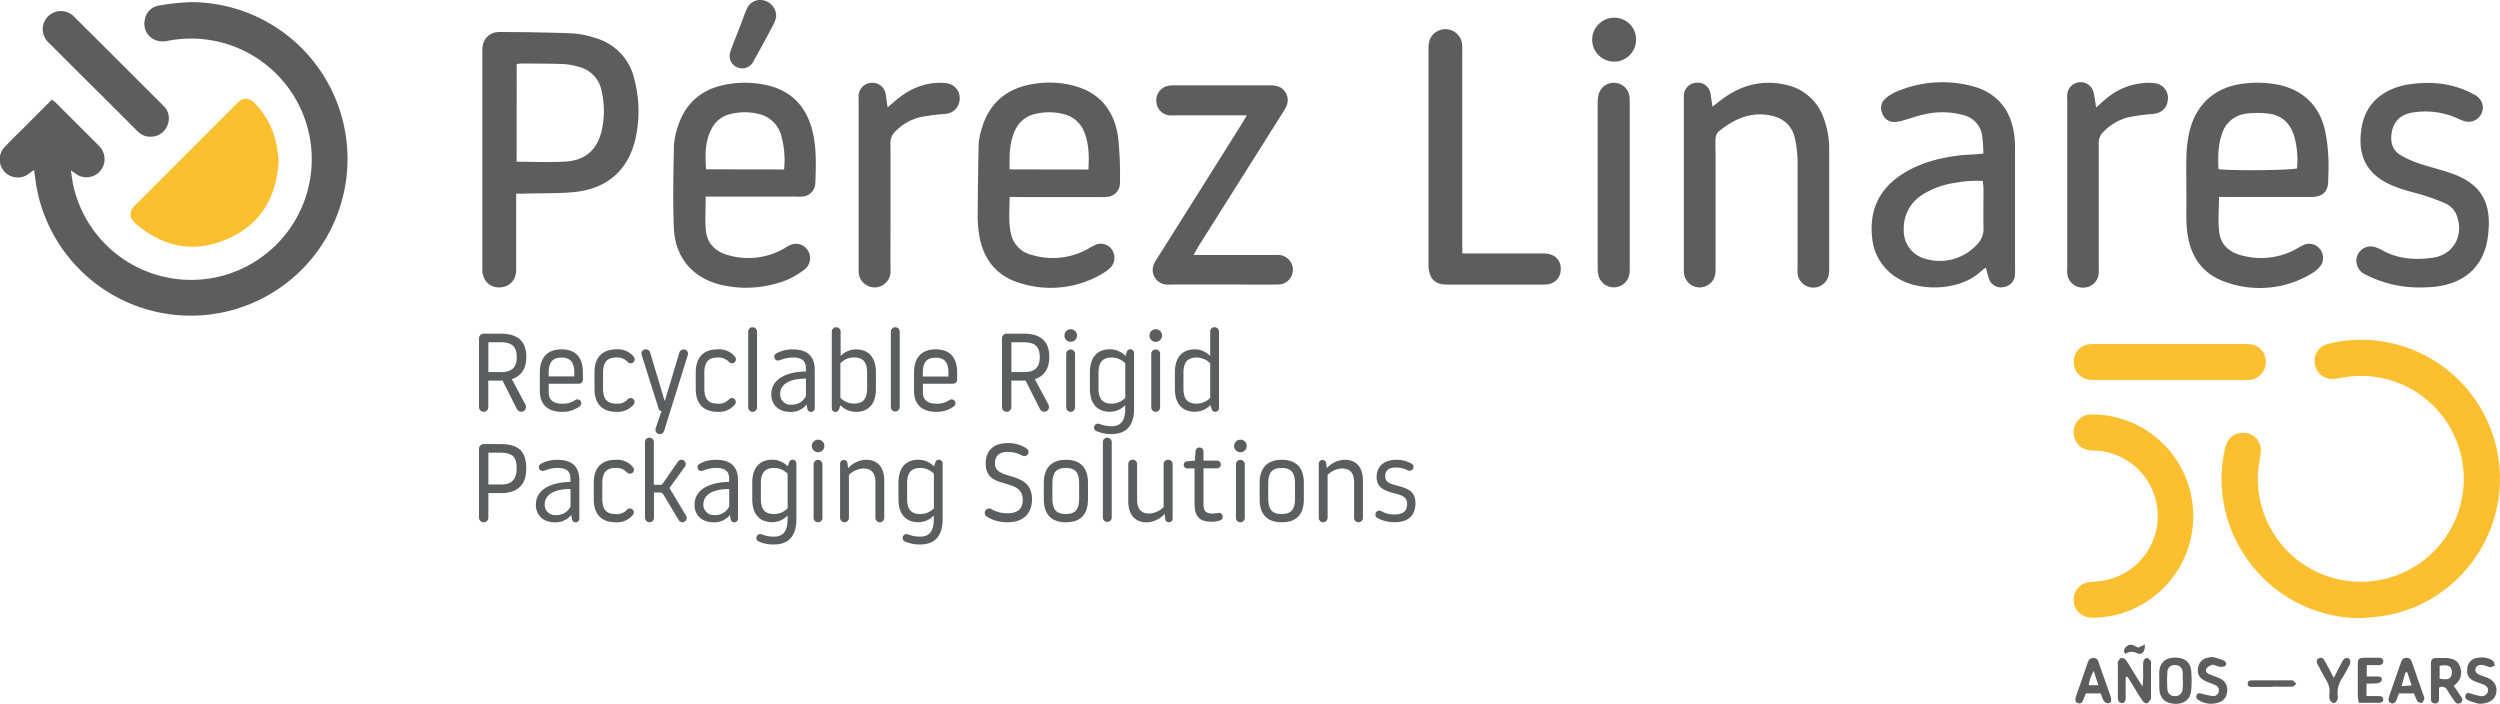 <svg xmlns="http://www.w3.org/2000/svg" id="Gris_y_amarillo" data-name="Gris y amarillo" viewBox="0 0 747.12 210.32"><defs><style>.cls-1{fill:#5d5d5d;}.cls-2{fill:#fcbf2f;}.cls-3{fill:#5a5e5e;}</style></defs><title>PL_logotipo_sello_color</title><path class="cls-1" d="M82.75,107.41c.26,1.69.4,3,.68,4.32a36.06,36.06,0,1,0,28.05-43c-4.28.84-7.6-2.55-6.59-6.61a5,5,0,0,1,4.34-4,66.31,66.31,0,0,1,9.52-1A46.85,46.85,0,1,1,72.41,112c-.26-1.49-.42-3-.65-4.72-.57.37-1,.65-1.43,1a5.41,5.41,0,0,1-7.09-8.17c1.43-1.51,2.93-3,4.4-4.42,3.1-3.11,6.21-6.21,9.42-9.44.39.3.72.5,1,.75q6.36,6.34,12.73,12.71a5.78,5.78,0,0,1,2,4.91,5.43,5.43,0,0,1-8.13,4.1C84.12,108.36,83.62,108,82.75,107.41Z" transform="translate(-61.56 -56.48)"></path><path class="cls-2" d="M766.77,241.23a41.73,41.73,0,0,1-41.07-37.31,40.06,40.06,0,0,1,.86-13.58c.7-2.92,2.62-4.51,5.38-4.5a5.14,5.14,0,0,1,5.24,5.8c-.13,1.59-.51,3.16-.7,4.74A30.77,30.77,0,1,0,770.59,169a32.65,32.65,0,0,0-9.77.46,12.39,12.39,0,0,1-1.9.26,5.21,5.21,0,0,1-5.54-4.27,5.15,5.15,0,0,1,3.73-6.13,36.92,36.92,0,0,1,6.6-1.15,41.49,41.49,0,0,1,43.71,31.34c6,23.76-10.22,47.88-34.45,51.14C770.92,240.93,768.84,241.05,766.77,241.23Z" transform="translate(-61.56 -56.48)"></path><path class="cls-1" d="M215.82,114.36v13.11c0,3.2,0,6.4,0,9.59s-2.05,5.26-5,5.31-5-2-5.12-5.15c0-.63,0-1.27,0-1.91V73.21c0-.72,0-1.44,0-2.16.2-3,2.12-5,5.08-5,7.36,0,14.71.13,22.06.41a26.43,26.43,0,0,1,6.54,1.35,16.51,16.51,0,0,1,11.78,12.45,37.5,37.5,0,0,1,.38,17.34c-2.05,9.61-8.49,15.35-18.51,16.29-4.68.44-9.42.32-14.13.44C218,114.39,217,114.36,215.82,114.36Zm.13-9.55c5.09,0,10,.26,14.8-.06,5.93-.4,9.45-3.73,10.7-9.57a26.73,26.73,0,0,0-.08-11.4,9.16,9.16,0,0,0-7-7.37,20,20,0,0,0-4.46-.79c-4.23-.14-8.46-.13-12.69-.16a9.88,9.88,0,0,0-1.25.18Z" transform="translate(-61.56 -56.48)"></path><path class="cls-1" d="M654.28,102.4a44.28,44.28,0,0,0-.42-5.79,7.36,7.36,0,0,0-5.54-5.73,23.75,23.75,0,0,0-11.87-.18c-2,.42-4,1.17-6,1.72a10,10,0,0,1-2.79.53,3.75,3.75,0,0,1-3.61-2.68,3.63,3.63,0,0,1,.84-4.21,11,11,0,0,1,3-2,34.74,34.74,0,0,1,22.75-1.92c7.89,1.93,12.28,7.5,13,15.84.1,1.2.11,2.4.11,3.6q0,17.63,0,35.24a15.55,15.55,0,0,1-.06,2.16,3.86,3.86,0,0,1-3.32,3.29,3.73,3.73,0,0,1-4.32-2.24,32.73,32.73,0,0,1-1-3.61c-.58.44-1,.72-1.41,1.08-6.41,6-17.78,5.92-23.92,2.69a15.66,15.66,0,0,1-8.7-13c-.78-7.83,2.08-14.09,8.71-18.47,5.48-3.62,11.65-5.15,18.07-5.87C649.79,102.72,651.79,102.6,654.28,102.4Zm-.14,8.17a33.3,33.3,0,0,0-8.39.57,24.22,24.22,0,0,0-10,3.74,11.7,11.7,0,0,0-5.25,10.17,8.66,8.66,0,0,0,6.19,8.7A15.15,15.15,0,0,0,652.88,129a6.38,6.38,0,0,0,1.44-4.18c-.07-4,0-8,0-12C654.29,112.14,654.2,111.44,654.14,110.57Z" transform="translate(-61.56 -56.48)"></path><path class="cls-1" d="M363.29,115.32c0,3.9-.44,7.57.43,11.17a8.2,8.2,0,0,0,6.14,6.15,21.57,21.57,0,0,0,16.71-1.72,23.5,23.5,0,0,1,2.32-1.24A4,4,0,0,1,393.8,131a4.28,4.28,0,0,1-.25,5.32,11.66,11.66,0,0,1-2.65,2A30.3,30.3,0,0,1,366.14,141c-7.23-2.25-11-7.59-12.06-14.94a39.18,39.18,0,0,1-.34-5.73c.05-6.87.13-13.74.29-20.6a18.58,18.58,0,0,1,.74-4.23c2.15-8,7.45-12.64,15.6-13.93a29,29,0,0,1,11.9.47c8,2.07,12.31,7.54,13.43,15.4a106.59,106.59,0,0,1,.55,13.86,4.06,4.06,0,0,1-3.77,4,14,14,0,0,1-2.15.07q-12.1,0-24.22,0Zm23.54-8.18c.22-3.82.18-7.38-1.09-10.82A8.84,8.84,0,0,0,379,90.49a17.16,17.16,0,0,0-7.84,0,8.52,8.52,0,0,0-6,4.43c-2,3.82-1.95,7.93-1.88,12.18Z" transform="translate(-61.56 -56.48)"></path><path class="cls-1" d="M272.45,115.32c0,3.51-.21,6.71.05,9.87.33,3.92,2.75,6.42,6.47,7.48a21.54,21.54,0,0,0,16.29-1.58c.71-.37,1.36-.84,2.08-1.19a4.16,4.16,0,0,1,5.53,1.25A4.25,4.25,0,0,1,302,137a23.1,23.1,0,0,1-8.77,4.29,32.61,32.61,0,0,1-15,.57c-9.08-1.71-14.88-7.92-15.28-17.14-.35-8.13-.14-16.29,0-24.44a21.59,21.59,0,0,1,1.15-5.86c2.16-6.95,6.9-11.14,14-12.6a30.2,30.2,0,0,1,11.68-.08c8.16,1.51,12.94,6.54,14.72,14.49,1.12,5,.9,10,.72,15a4.14,4.14,0,0,1-4,4,15.38,15.38,0,0,1-1.92,0H272.45Zm23.43-8.2A27.21,27.21,0,0,0,295,96.89a9,9,0,0,0-6.85-6.38,17.07,17.07,0,0,0-8.07,0,8.4,8.4,0,0,0-5.41,3.68c-2.5,4-2.39,8.41-2.11,12.89Z" transform="translate(-61.56 -56.48)"></path><path class="cls-1" d="M724.71,115.32c0,3.75-.37,7.29.09,10.71.57,4.13,3.7,6.24,7.59,7a21.75,21.75,0,0,0,16-2.49,10.1,10.1,0,0,1,1.69-.89,4.06,4.06,0,0,1,4.9,1.41,4.12,4.12,0,0,1-.13,5.12,9.46,9.46,0,0,1-2.4,2,29.92,29.92,0,0,1-26.09,2.46c-7.37-2.63-10.66-8.56-11.28-16.07-.24-2.86-.1-5.75-.11-8.63,0-4.24-.11-8.48,0-12.71a37,37,0,0,1,.93-7.57c2.06-8.29,7.91-13.31,16.39-14.22a31.93,31.93,0,0,1,10.27.39c7,1.55,11.69,5.77,13.61,12.69a45.66,45.66,0,0,1,1.18,8.51c.19,2.38.06,4.79,0,7.19,0,3.54-1.58,5.11-5.13,5.13-8.32,0-16.64,0-25,0Zm-.16-8.26c5.11.5,21.78.3,23.47-.26a26.27,26.27,0,0,0-.87-9.7c-1.17-3.77-3.66-6.19-7.64-6.66a26.91,26.91,0,0,0-6.65,0,8.57,8.57,0,0,0-7.29,6.11C724.37,100,724.4,103.44,724.55,107.06Z" transform="translate(-61.56 -56.48)"></path><path class="cls-1" d="M573.34,88.36c1.09-.86,1.82-1.46,2.57-2,5.71-4.37,12.05-6.13,19.16-4.58a15.3,15.3,0,0,1,11.46,9.9,26.4,26.4,0,0,1,1.68,9.87q0,17.51,0,35a11.13,11.13,0,0,1-.11,1.91,4.71,4.71,0,0,1-9.34-.29c-.07-.71,0-1.44,0-2.16,0-10.31,0-20.62,0-30.93a33.59,33.59,0,0,0-.82-7.35c-.93-4-3.7-6.15-7.74-6.84-6-1-10.78,1.42-15.16,5a3.23,3.23,0,0,0-.78,2.11c-.12,1.59,0,3.19,0,4.79q0,16.55,0,33.09a15.35,15.35,0,0,1-.12,2.63,4.71,4.71,0,0,1-9.31-.28,19.3,19.3,0,0,1-.06-2.15q0-24.59,0-49.16c0-.64,0-1.28,0-1.92a3.88,3.88,0,0,1,3.62-3.78,3.83,3.83,0,0,1,4.31,3C572.93,85.44,573.05,86.71,573.34,88.36Z" transform="translate(-61.56 -56.48)"></path><path class="cls-2" d="M144.84,104.63c-.65,10.81-5.35,18.83-15.11,23.16s-18.72,2.74-26.92-3.88a9.94,9.94,0,0,1-1.53-1.51,3,3,0,0,1-.06-3.77,9.37,9.37,0,0,1,1.14-1.22L132,87.76a9,9,0,0,1,1.63-1.4c1.29-.74,2.78-.39,4.08,1a24.41,24.41,0,0,1,6.51,12.58C144.56,101.53,144.67,103.21,144.84,104.63Z" transform="translate(-61.56 -56.48)"></path><path class="cls-1" d="M418.25,132.67h13.42c3.84,0,7.68,0,11.51,0a4.47,4.47,0,0,1,4.76,4.33,4.42,4.42,0,0,1-4.6,4.51c-5.11.07-10.23,0-15.35,0H411.92a15.34,15.34,0,0,1-1.92,0,4.38,4.38,0,0,1-3.55-6.21,14.37,14.37,0,0,1,1.09-1.86q12.52-19.87,25-39.75c.5-.78.94-1.59,1.62-2.74H413a17.57,17.57,0,0,1-1.92,0A4.3,4.3,0,0,1,407.15,87a4.36,4.36,0,0,1,2.9-4.7,6.89,6.89,0,0,1,2.12-.31q14.64,0,29.27,0a6.31,6.31,0,0,1,2.55.51A4.39,4.39,0,0,1,446,88.23a16.25,16.25,0,0,1-1.32,2.28l-24.93,39.54C419.34,130.77,418.92,131.53,418.25,132.67Z" transform="translate(-61.56 -56.48)"></path><path class="cls-1" d="M785.25,142.39a35.39,35.39,0,0,1-16.57-3.75,4.72,4.72,0,0,1-2.77-3.11,4.27,4.27,0,0,1,5.39-5.21,11.66,11.66,0,0,1,2.4,1.07c4.73,2.54,9.82,2.84,14.95,2.1,6-.87,9.16-6.38,7.25-12.2a6.44,6.44,0,0,0-3.52-4,59.33,59.33,0,0,0-6-2.27c-2.21-.71-4.47-1.23-6.68-1.91a34.52,34.52,0,0,1-4-1.55c-5.51-2.52-8.67-6.71-8.71-12.89,0-6.43,2.14-11.8,8.12-14.94a19.89,19.89,0,0,1,6.09-2c6.78-1.05,13.39-.45,19.56,2.9a4.71,4.71,0,0,1,2.65,2.91A4.26,4.26,0,0,1,798,92.67a17.08,17.08,0,0,1-2.44-1A23.55,23.55,0,0,0,783.32,90c-4.34.49-6.68,2.76-7.09,6.79-.26,2.5.48,4.69,2.65,6a28.75,28.75,0,0,0,5.65,2.55c3,1,6.14,1.76,9.17,2.78,9.91,3.31,12.69,9.51,11.32,19.35-1.22,8.78-7.12,13.9-16.31,14.76C787.35,142.35,786,142.36,785.25,142.39Z" transform="translate(-61.56 -56.48)"></path><path class="cls-1" d="M498.58,132.23h2.82c7.2,0,14.39,0,21.59,0,3.14,0,5.14,2,5,4.8a4.44,4.44,0,0,1-3.93,4.42,11.61,11.61,0,0,1-1.67.08c-9.43,0-18.86,0-28.29,0-2.27,0-4.18-.59-5.1-2.79a8.49,8.49,0,0,1-.53-3.26q0-20.23,0-40.49,0-12.1,0-24.2c0-2.38.87-4.23,3.11-5.2a5,5,0,0,1,6.92,4.1,19.19,19.19,0,0,1,.05,2.4q0,28.51,0,57Z" transform="translate(-61.56 -56.48)"></path><path class="cls-2" d="M717,210.76a30.32,30.32,0,0,1-29.86,30.33c-3.67,0-6-2.34-5.84-5.74a5.14,5.14,0,0,1,4.47-4.87c1.19-.17,2.39-.19,3.58-.36a19.59,19.59,0,0,0-1.77-39c-.47,0-1,0-1.43-.06a5.33,5.33,0,0,1-4.87-5.55,5.16,5.16,0,0,1,5-5.15,25.53,25.53,0,0,1,5.72.43A30.33,30.33,0,0,1,717,210.76Z" transform="translate(-61.56 -56.48)"></path><path class="cls-1" d="M326.81,88.57,329,86.7c3.79-3.29,8.09-5.39,13.21-5.47a10.87,10.87,0,0,1,2.62.21,4.41,4.41,0,0,1,3.49,5,4.52,4.52,0,0,1-4.3,4.08,69.44,69.44,0,0,0-7.34.93,15.55,15.55,0,0,0-7.42,4.19,4.68,4.68,0,0,0-1.59,3.78c.06,12.22,0,24.44,0,36.66a19.42,19.42,0,0,1,0,2.16,4.78,4.78,0,0,1-9.45.14,10.28,10.28,0,0,1-.06-1.67V86.37a13.61,13.61,0,0,1,0-1.43,4,4,0,0,1,3.74-3.7,4,4,0,0,1,4.34,3.31C326.45,85.77,326.58,87,326.81,88.57Z" transform="translate(-61.56 -56.48)"></path><path class="cls-1" d="M688,88.6c1.11-1,1.92-1.75,2.78-2.46a19.88,19.88,0,0,1,12.46-4.91,11.81,11.81,0,0,1,2.38.14,4.37,4.37,0,0,1,3.78,5c-.21,2.42-1.89,3.92-4.44,4.16a58,58,0,0,0-7.34,1,15.63,15.63,0,0,0-7.37,4.27,4.52,4.52,0,0,0-1.49,3.58c0,12.14,0,24.28,0,36.41a24,24,0,0,1,0,2.4,4.59,4.59,0,0,1-4.66,4.24,4.64,4.64,0,0,1-4.75-4.17,17.58,17.58,0,0,1,0-1.92V86.7a15.34,15.34,0,0,1,0-1.92,4,4,0,0,1,7.86-.76C687.55,85.38,687.67,86.81,688,88.6Z" transform="translate(-61.56 -56.48)"></path><path class="cls-2" d="M710.09,159.29h21.56c.72,0,1.44,0,2.16.05a5.15,5.15,0,0,1,4.86,5.23,5.27,5.27,0,0,1-4.94,5.45c-.55,0-1.11,0-1.67,0q-22,0-44.08,0a12.54,12.54,0,0,1-2.38-.12,5.27,5.27,0,0,1-4.29-5.54,5.16,5.16,0,0,1,4.59-5,17.45,17.45,0,0,1,2.4-.09Z" transform="translate(-61.56 -56.48)"></path><path class="cls-1" d="M548.6,111.81V136a17.24,17.24,0,0,1-.1,2.39,4.73,4.73,0,0,1-9.17.68,9.45,9.45,0,0,1-.31-2.6q0-24.59,0-49.15a10.42,10.42,0,0,1,.34-2.84,4.72,4.72,0,0,1,9.15.7,19,19,0,0,1,.09,2.39Z" transform="translate(-61.56 -56.48)"></path><path class="cls-1" d="M106.36,97.31c-1.61.09-3-.83-4.18-2.07-5.63-5.66-11.3-11.3-17-16.95-3-3-6-6-9-9a5.48,5.48,0,0,1-1.82-4.73,5.45,5.45,0,0,1,9.26-3.18Q97,74.71,110.3,88a5.14,5.14,0,0,1,1.46,5.48A5.27,5.27,0,0,1,106.36,97.31Z" transform="translate(-61.56 -56.48)"></path><path class="cls-1" d="M293.51,61.62a13.32,13.32,0,0,1-.75,2.08c-1.94,3.67-3.91,7.32-5.94,10.94a3.78,3.78,0,0,1-4.12,2.21,3.73,3.73,0,0,1-2.8-5.13c.91-2.63,2-5.22,3-7.83.62-1.63,1.17-3.31,1.91-4.89A4.33,4.33,0,0,1,290,56.65,4.81,4.81,0,0,1,293.51,61.62Z" transform="translate(-61.56 -56.48)"></path><path class="cls-1" d="M550.5,68.35A6.56,6.56,0,1,1,544,61.78,6.45,6.45,0,0,1,550.5,68.35Z" transform="translate(-61.56 -56.48)"></path><path class="cls-1" d="M696.82,258.85c0,1.82,0,3.63,0,5.45a5.3,5.3,0,0,1-.15,1.65,1.14,1.14,0,0,1-.86.67,1.56,1.56,0,0,1-1.13-.61,2.74,2.74,0,0,1-.2-1.39c0-3.11,0-6.23,0-9.35a2.23,2.23,0,0,1,0-.94c.24-.46.55-1.08.94-1.19a1.69,1.69,0,0,1,1.41.55,18.76,18.76,0,0,1,1.56,2.41l3.44,5.55a29.51,29.51,0,0,0,.2-4.68,19.54,19.54,0,0,1,.08-2.87,1.47,1.47,0,0,1,1.05-1c.39,0,.84.54,1.14.94.16.22.08.62.08.94q0,4.8,0,9.59c0,.24.08.54,0,.71-.32.5-.64,1.14-1.12,1.34s-1.08-.28-1.36-.66a35.37,35.37,0,0,1-1.92-3l-2.6-4.26Z" transform="translate(-61.56 -56.48)"></path><path class="cls-1" d="M790.45,262c0,1.11,0,2.13,0,3.16,0,.79-.17,1.49-1.09,1.54a1.2,1.2,0,0,1-1.32-1.36q0-5.37,0-10.74a1.37,1.37,0,0,1,1.52-1.46c1,0,2.08-.05,3.11,0,1.76.09,3.33.6,4,2.45a4.54,4.54,0,0,1-.95,5.08c-.22.22-.47.42-.86.76.75,1.1,1.5,2.19,2.22,3.29.38.57.58,1.19-.06,1.71a1.18,1.18,0,0,1-1.85-.31c-.79-1.1-1.54-2.23-2.24-3.38A1.71,1.71,0,0,0,790.45,262Zm.19-6.55v3.89c1.35.08,2.69.53,3.4-.71a2.91,2.91,0,0,0,0-2.43C793.36,255,792,255.34,790.64,255.43Z" transform="translate(-61.56 -56.48)"></path><path class="cls-1" d="M706.87,259.88c0-.95-.08-1.92,0-2.87.26-2.55,1.85-3.94,4.5-4,2.84-.08,4.7,1.2,5,3.75a31.53,31.53,0,0,1,0,6.22c-.24,2.53-2.22,4-4.93,3.83s-4.27-1.52-4.52-4A27.65,27.65,0,0,1,706.87,259.88Zm7,0h0c0-.72,0-1.44,0-2.15a2.61,2.61,0,0,0-.05-.48,2.08,2.08,0,0,0-2.29-2,2,2,0,0,0-2.24,2,35.39,35.39,0,0,0,0,5.25,2.09,2.09,0,0,0,2.27,2,2.14,2.14,0,0,0,2.25-2A19.08,19.08,0,0,0,713.92,259.86Z" transform="translate(-61.56 -56.48)"></path><path class="cls-1" d="M689.38,263.7h-4.45c-.23.56-.48,1.13-.7,1.71-.29.8-.7,1.55-1.7,1.2s-.79-1.28-.56-2c.34-1.14.78-2.25,1.17-3.38q1.14-3.27,2.26-6.54c.3-.86.66-1.6,1.8-1.56s1.33.69,1.61,1.49c1.15,3.3,2.32,6.59,3.47,9.9a3.88,3.88,0,0,1,.18.69c.1.7-.07,1.38-.84,1.43a1.75,1.75,0,0,1-1.33-.68A11,11,0,0,1,689.38,263.7ZM687.26,257a11.33,11.33,0,0,0-1.48,4.25h2.87Z" transform="translate(-61.56 -56.48)"></path><path class="cls-1" d="M783,263.7h-4.51c-.25.65-.47,1.24-.69,1.83s-.71,1.35-1.57,1.12c-1.06-.29-.89-1.17-.68-2,.16-.61.39-1.21.6-1.81.94-2.7,1.87-5.4,2.83-8.1.29-.83.57-1.66,1.73-1.67s1.46.75,1.76,1.61l3.37,9.69c.11.29.3.65.22.9-.15.48-.39,1.15-.75,1.27a1.56,1.56,0,0,1-1.35-.55A12.28,12.28,0,0,1,783,263.7Zm-2-6.3-.57,0-1.16,4.13,3-.21C781.73,259.76,781.35,258.58,781,257.4Z" transform="translate(-61.56 -56.48)"></path><path class="cls-1" d="M768.79,260.76v3.74h3.67c.7,0,1.32.2,1.32,1s-.6,1-1.3,1h-6a19.81,19.81,0,0,1-.3-2.13c0-3,0-6.06,0-9.08,0-2,.24-2.2,2.18-2.24,1.36,0,2.71,0,4.07,0,.71,0,1.34.21,1.38,1,0,.93-.65,1.19-1.44,1.2-1.11,0-2.22,0-3.51,0v3.39c1.16,0,2.25,0,3.35,0,.7,0,1.35.34,1.16,1.13a1.62,1.62,0,0,1-1.17.88A28.35,28.35,0,0,1,768.79,260.76Z" transform="translate(-61.56 -56.48)"></path><path class="cls-1" d="M802.35,266.8c-.66-.2-1.9-.5-3.07-1-.68-.27-1.28-.81-.83-1.69s1-.51,1.67-.31a15.92,15.92,0,0,0,2.76.69,1.83,1.83,0,0,0,2.19-1.43c.21-1-.47-1.65-1.34-2s-1.81-.63-2.68-1c-1.83-.82-2.43-2-2.12-4.07a3.36,3.36,0,0,1,3.06-2.91,5.91,5.91,0,0,1,4.58.89c.35.26.41.91.6,1.39-.47.18-.95.53-1.4.49-.7-.06-1.36-.46-2.06-.59-1.26-.24-2.17.2-2.34,1.05-.22,1.13.54,1.58,1.39,1.93.59.25,1.22.4,1.81.64,2.31.91,3.34,2.5,3,4.57S805.45,266.81,802.35,266.8Z" transform="translate(-61.56 -56.48)"></path><path class="cls-1" d="M722.91,252.83c1,.3,2,.53,2.92.92.67.28,1.37.85.82,1.64-.24.34-1.07.38-1.63.37a6.5,6.5,0,0,1-1.35-.41c-.39-.1-.86-.29-1.16-.15a3.26,3.26,0,0,0-1.61,1.15c-.37.74.23,1.35,1,1.66.95.41,1.95.7,2.89,1.14a3.67,3.67,0,0,1,2.3,4.25,3.41,3.41,0,0,1-2.19,2.91,7,7,0,0,1-6.2-.55c-.61-.34-1-.85-.67-1.57s1-.54,1.65-.37a18.08,18.08,0,0,0,3.22.67,1.6,1.6,0,0,0,1.73-1.35,1.68,1.68,0,0,0-1.07-1.93c-.64-.31-1.32-.54-2-.8-2.58-1-3.46-2.2-3.11-4.36S720.32,252.94,722.91,252.83Z" transform="translate(-61.56 -56.48)"></path><path class="cls-1" d="M759,259.06c.85-1.63,1.54-3,2.24-4.27a4.63,4.63,0,0,1,.88-1.4,1.45,1.45,0,0,1,1.27-.2,1.49,1.49,0,0,1,.56,1.14,3.28,3.28,0,0,1-.49,1.32c-.6,1.13-1.17,2.27-1.85,3.35a7.92,7.92,0,0,0-1.44,5.39,2.22,2.22,0,0,1-.05,1.18c-.23.43-.75,1.1-1,1.05a2,2,0,0,1-1.3-1,5.41,5.41,0,0,1-.08-2.13,6,6,0,0,0-.92-3.62c-.94-1.57-1.77-3.21-2.62-4.82-.37-.69-.5-1.43.35-1.85s1.37.05,1.74.76C757.19,255.52,758,257.12,759,259.06Z" transform="translate(-61.56 -56.48)"></path><path class="cls-1" d="M740.66,261.77c-1.92,0-3.84,0-5.76,0-.69,0-1.57.12-1.63-.91s.77-1.06,1.51-1.06h11.51c.15,0,.37,0,.46,0,.38.32.71.69,1.06,1-.39.31-.76.86-1.16.88-2,.09-4,0-6,0Z" transform="translate(-61.56 -56.48)"></path><path class="cls-1" d="M700.59,250l1.94-.91c.17,2.15-.9,3.3-2.43,2.56a3.24,3.24,0,0,0-3.42.27c-.76-1.11-.17-1.77.49-2.33C698.43,248.52,699.52,249.68,700.59,250Z" transform="translate(-61.56 -56.48)"></path><path class="cls-3" d="M204.71,178.17V157.61a1.4,1.4,0,0,1,1.38-1.42h5c4.82,0,7.76,1.91,7.76,7,0,4.59-2.68,6.07-4.33,6.6l4,7.49a1.83,1.83,0,0,1,.23.83,1.41,1.41,0,0,1-1.42,1.42,1.5,1.5,0,0,1-1.36-.93l-4.22-8.38h-4.26v8a1.37,1.37,0,0,1-1.42,1.32A1.39,1.39,0,0,1,204.71,178.17Zm6.56-10.49c3,0,4.72-1.16,4.72-4.46,0-3.53-1.78-4.46-5.08-4.46h-3.4v8.92Z" transform="translate(-61.56 -56.48)"></path><path class="cls-3" d="M222.89,173.29v-5.55c0-4.19,2.11-6.86,6.47-6.86s6.4,2.57,6.4,6.86V170a1.19,1.19,0,0,1-1.22,1.15h-9v2.71c0,1.78,1.06,3.26,4,3.26a6.38,6.38,0,0,0,3.86-1.05,1.25,1.25,0,0,1,.73-.23,1.11,1.11,0,0,1,1.12,1.19,1.13,1.13,0,0,1-.49.92,8.75,8.75,0,0,1-5.22,1.62C225.1,179.56,222.89,177.21,222.89,173.29Zm10.3-4.33v-1c0-3.1-1.06-4.62-3.83-4.62s-3.83,1.52-3.83,4.62v1Z" transform="translate(-61.56 -56.48)"></path><path class="cls-3" d="M239.22,172.69v-4.95c0-4.22,2.12-6.86,6.6-6.86a6.06,6.06,0,0,1,5.15,2.24,1.4,1.4,0,0,1,.27.76,1.18,1.18,0,0,1-1.19,1.16,1.2,1.2,0,0,1-1-.5,4.22,4.22,0,0,0-3.27-1.22c-2.9,0-4,1.52-4,4.62v4.55c0,3.11,1.06,4.62,4,4.62a4,4,0,0,0,3.31-1.22,1.22,1.22,0,0,1,.92-.46,1.19,1.19,0,0,1,1.19,1.19,1.27,1.27,0,0,1-.3.76,6.09,6.09,0,0,1-5.12,2.18C241.34,179.56,239.22,176.92,239.22,172.69Z" transform="translate(-61.56 -56.48)"></path><path class="cls-3" d="M257.44,184.94a2.09,2.09,0,0,1,.13-.66l1.69-5c-.4,0-.66-.06-.8-.46l-5.08-16.07a2,2,0,0,1-.13-.63,1.28,1.28,0,0,1,1.29-1.25,1.35,1.35,0,0,1,1.35,1.09l4.26,14.22h.13L264.54,162a1.34,1.34,0,0,1,1.35-1.09,1.29,1.29,0,0,1,1.29,1.25,2,2,0,0,1-.14.63l-7,22.44a1.42,1.42,0,0,1-1.29,1A1.3,1.3,0,0,1,257.44,184.94Z" transform="translate(-61.56 -56.48)"></path><path class="cls-3" d="M269.48,172.69v-4.95c0-4.22,2.12-6.86,6.61-6.86a6,6,0,0,1,5.14,2.24,1.4,1.4,0,0,1,.27.76,1.18,1.18,0,0,1-1.19,1.16,1.2,1.2,0,0,1-1-.5,4.21,4.21,0,0,0-3.26-1.22c-2.91,0-4,1.52-4,4.62v4.55c0,3.11,1.05,4.62,4,4.62a4,4,0,0,0,3.3-1.22,1.22,1.22,0,0,1,.92-.46,1.19,1.19,0,0,1,1.19,1.19,1.2,1.2,0,0,1-.3.76,6.07,6.07,0,0,1-5.11,2.18C271.6,179.56,269.48,176.92,269.48,172.69Z" transform="translate(-61.56 -56.48)"></path><path class="cls-3" d="M285.16,178.24V155.6a1.28,1.28,0,0,1,1.32-1.32,1.32,1.32,0,0,1,1.32,1.32v22.64a1.32,1.32,0,0,1-2.64,0Z" transform="translate(-61.56 -56.48)"></path><path class="cls-3" d="M292.06,174.34c0-5.34,6-6.83,10.33-6.83v-1.09c0-1.78-.89-3.1-3.83-3.1a10.3,10.3,0,0,0-3.9.79,1.58,1.58,0,0,1-.56.13,1.16,1.16,0,0,1-1.15-1.15,1.13,1.13,0,0,1,.62-1,9.88,9.88,0,0,1,5-1.19c4.42,0,6.47,2.18,6.47,6.1v11.49a1.11,1.11,0,0,1-1.13,1.09,1.07,1.07,0,0,1-1.08-1l-.2-1.19a6,6,0,0,1-4.95,2.18C294.1,179.56,292.06,177.31,292.06,174.34Zm10.36.47v-5.19c-3.57,0-7.72.93-7.72,4.72a3.09,3.09,0,0,0,3.4,3.07A4.54,4.54,0,0,0,302.42,174.81Z" transform="translate(-61.56 -56.48)"></path><path class="cls-3" d="M310.14,178.47V155.6a1.32,1.32,0,0,1,2.64,0v7.29a6.34,6.34,0,0,1,4.55-2c3.93,0,6,2.54,6,6.86v4.95c0,4.33-2.08,6.87-6,6.87a6.54,6.54,0,0,1-4.62-2l-.39,1.16a1.12,1.12,0,0,1-1.09.86A1.1,1.1,0,0,1,310.14,178.47Zm10.56-6v-4.55c0-3.1-1.09-4.62-4-4.62a5.63,5.63,0,0,0-4,1.75v10.3a5.67,5.67,0,0,0,4,1.74C319.61,177.11,320.7,175.6,320.7,172.49Z" transform="translate(-61.56 -56.48)"></path><path class="cls-3" d="M327.79,178.24V155.6a1.29,1.29,0,0,1,1.32-1.32,1.33,1.33,0,0,1,1.33,1.32v22.64a1.33,1.33,0,0,1-2.65,0Z" transform="translate(-61.56 -56.48)"></path><path class="cls-3" d="M334.72,173.29v-5.55c0-4.19,2.12-6.86,6.47-6.86s6.41,2.57,6.41,6.86V170a1.19,1.19,0,0,1-1.23,1.15h-9v2.71c0,1.78,1.06,3.26,4,3.26a6.4,6.4,0,0,0,3.86-1.05,1.21,1.21,0,0,1,.73-.23,1.11,1.11,0,0,1,1.12,1.19,1.14,1.14,0,0,1-.5.92,8.69,8.69,0,0,1-5.21,1.62C336.94,179.56,334.72,177.21,334.72,173.29ZM345,169v-1c0-3.1-1-4.62-3.83-4.62s-3.83,1.52-3.83,4.62v1Z" transform="translate(-61.56 -56.48)"></path><path class="cls-3" d="M361,178.17V157.61a1.41,1.41,0,0,1,1.39-1.42h5c4.82,0,7.75,1.91,7.75,7,0,4.59-2.67,6.07-4.32,6.6l4,7.49a1.72,1.72,0,0,1,.23.83,1.4,1.4,0,0,1-1.41,1.42,1.5,1.5,0,0,1-1.36-.93l-4.22-8.38h-4.26v8a1.37,1.37,0,0,1-1.42,1.32A1.4,1.4,0,0,1,361,178.17Zm6.57-10.49c3,0,4.72-1.16,4.72-4.46,0-3.53-1.78-4.46-5.08-4.46h-3.4v8.92Z" transform="translate(-61.56 -56.48)"></path><path class="cls-3" d="M379.67,156.75a1.88,1.88,0,1,1,1.88,1.88A1.84,1.84,0,0,1,379.67,156.75Zm.53,21.49v-16a1.32,1.32,0,1,1,2.64,0v16a1.32,1.32,0,0,1-2.64,0Z" transform="translate(-61.56 -56.48)"></path><path class="cls-3" d="M389.21,185.3a1.15,1.15,0,0,1-.7-1.06,1.17,1.17,0,0,1,1.16-1.15,1.28,1.28,0,0,1,.39.06,9.72,9.72,0,0,0,3.77.7c2.8,0,4-1.82,4-5.15v-1.16a6.32,6.32,0,0,1-4.55,2c-3.93,0-6-2.54-6-6.87v-4.95c0-4.32,2.08-6.86,6-6.86a6.49,6.49,0,0,1,4.62,2l.4-1.19a1.08,1.08,0,0,1,1.05-.82,1.13,1.13,0,0,1,1.12,1.05v16.84c0,3.53-1.25,7.45-6.66,7.45A10.61,10.61,0,0,1,389.21,185.3Zm8.64-9.93v-10.3a5.61,5.61,0,0,0-4-1.75c-2.87,0-4,1.52-4,4.62v4.55c0,3.11,1.09,4.62,4,4.62A5.65,5.65,0,0,0,397.85,175.37Z" transform="translate(-61.56 -56.48)"></path><path class="cls-3" d="M405.08,156.75a1.88,1.88,0,1,1,1.88,1.88A1.84,1.84,0,0,1,405.08,156.75Zm.53,21.49v-16a1.32,1.32,0,0,1,2.64,0v16a1.32,1.32,0,0,1-2.64,0Z" transform="translate(-61.56 -56.48)"></path><path class="cls-3" d="M412.67,172.69v-4.95c0-4.32,2.08-6.86,6-6.86a6.34,6.34,0,0,1,4.55,2v-7.36a1.27,1.27,0,0,1,1.32-1.25,1.29,1.29,0,0,1,1.32,1.25v22.94a1.12,1.12,0,0,1-2.21.23l-.36-1.16a6.52,6.52,0,0,1-4.62,2C414.75,179.56,412.67,177,412.67,172.69Zm10.56,2.68v-10.3a5.63,5.63,0,0,0-4-1.75c-2.87,0-4,1.52-4,4.62v4.55c0,3.11,1.09,4.62,4,4.62A5.67,5.67,0,0,0,423.23,175.37Z" transform="translate(-61.56 -56.48)"></path><path class="cls-3" d="M204.71,211.17V190.61a1.4,1.4,0,0,1,1.38-1.42h4.85c4.89,0,7.89,1.49,7.89,7.29,0,5.15-2.84,7.36-7.56,7.36h-3.76v7.33a1.4,1.4,0,0,1-2.8,0Zm6.6-9.9c3.3,0,4.65-1.62,4.65-4.92,0-3.5-1.38-4.59-5.11-4.59h-3.34v9.51Z" transform="translate(-61.56 -56.48)"></path><path class="cls-3" d="M221.7,207.34c0-5.34,6-6.83,10.33-6.83v-1.09c0-1.78-.89-3.1-3.83-3.1a10.25,10.25,0,0,0-3.89.79,1.68,1.68,0,0,1-.56.13,1.17,1.17,0,0,1-1.16-1.15,1.14,1.14,0,0,1,.63-1,9.8,9.8,0,0,1,5-1.19c4.43,0,6.47,2.18,6.47,6.1v11.49a1.11,1.11,0,0,1-1.12,1.09,1.09,1.09,0,0,1-1.09-1l-.2-1.19a6,6,0,0,1-4.95,2.18C223.75,212.56,221.7,210.31,221.7,207.34Zm10.36.47v-5.19c-3.56,0-7.72.93-7.72,4.72a3.09,3.09,0,0,0,3.4,3.07A4.53,4.53,0,0,0,232.06,207.81Z" transform="translate(-61.56 -56.48)"></path><path class="cls-3" d="M239,205.69v-4.95c0-4.22,2.11-6.86,6.6-6.86a6.07,6.07,0,0,1,5.15,2.24,1.37,1.37,0,0,1,.26.76,1.17,1.17,0,0,1-1.18,1.16,1.19,1.19,0,0,1-1-.5,4.25,4.25,0,0,0-3.27-1.22c-2.9,0-4,1.52-4,4.62v4.55c0,3.11,1.06,4.62,4,4.62a4,4,0,0,0,3.3-1.22,1.24,1.24,0,0,1,.93-.46,1.18,1.18,0,0,1,1.18,1.19,1.24,1.24,0,0,1-.29.76,6.1,6.1,0,0,1-5.12,2.18C241.07,212.56,239,209.92,239,205.69Z" transform="translate(-61.56 -56.48)"></path><path class="cls-3" d="M254.31,211.24V188.6a1.32,1.32,0,1,1,2.64,0v12.77h1.78a.93.93,0,0,0,1-.53l4.36-6.3a1.28,1.28,0,0,1,2.4.62,1.34,1.34,0,0,1-.29.83l-4.56,6.34,4.89,8.18a1.37,1.37,0,0,1,.26.76,1.31,1.31,0,0,1-1.29,1.29,1.27,1.27,0,0,1-1.12-.66l-4.52-7.56a1.11,1.11,0,0,0-1.12-.66H257v7.56a1.32,1.32,0,0,1-2.64,0Z" transform="translate(-61.56 -56.48)"></path><path class="cls-3" d="M269.12,207.34c0-5.34,6-6.83,10.33-6.83v-1.09c0-1.78-.89-3.1-3.83-3.1a10.29,10.29,0,0,0-3.89.79,1.68,1.68,0,0,1-.56.13,1.17,1.17,0,0,1-1.16-1.15,1.14,1.14,0,0,1,.63-1,9.8,9.8,0,0,1,5-1.19c4.43,0,6.47,2.18,6.47,6.1v11.49a1.11,1.11,0,0,1-1.12,1.09,1.09,1.09,0,0,1-1.09-1l-.2-1.19a6,6,0,0,1-4.95,2.18C271.17,212.56,269.12,210.31,269.12,207.34Zm10.37.47v-5.19c-3.57,0-7.73.93-7.73,4.72a3.09,3.09,0,0,0,3.4,3.07A4.54,4.54,0,0,0,279.49,207.81Z" transform="translate(-61.56 -56.48)"></path><path class="cls-3" d="M288.3,218.3a1.15,1.15,0,0,1-.7-1.06,1.17,1.17,0,0,1,1.16-1.15,1.33,1.33,0,0,1,.39.06,9.72,9.72,0,0,0,3.77.7c2.8,0,4-1.82,4-5.15v-1.16a6.34,6.34,0,0,1-4.55,2c-3.93,0-6-2.54-6-6.87v-4.95c0-4.32,2.08-6.86,6-6.86a6.51,6.51,0,0,1,4.62,2l.39-1.19a1.1,1.1,0,0,1,1.06-.82,1.13,1.13,0,0,1,1.12,1.05v16.84c0,3.53-1.25,7.45-6.66,7.45A10.61,10.61,0,0,1,288.3,218.3Zm8.64-9.93v-10.3a5.63,5.63,0,0,0-4-1.75c-2.87,0-4,1.52-4,4.62v4.55c0,3.11,1.09,4.62,4,4.62A5.67,5.67,0,0,0,296.94,208.37Z" transform="translate(-61.56 -56.48)"></path><path class="cls-3" d="M304.17,189.75a1.88,1.88,0,1,1,1.88,1.88A1.84,1.84,0,0,1,304.17,189.75Zm.53,21.49v-16a1.32,1.32,0,1,1,2.64,0v16a1.32,1.32,0,0,1-2.64,0Z" transform="translate(-61.56 -56.48)"></path><path class="cls-3" d="M312.62,211.24V195a1.11,1.11,0,0,1,2.21-.1l.2,1.49a7.52,7.52,0,0,1,5.31-2.51c3.93,0,5.48,2.77,5.48,6.2v11.16a1.32,1.32,0,0,1-2.64,0V200.71c0-3.1-1.36-4.23-3.73-4.23a6.68,6.68,0,0,0-4.19,1.92v12.84a1.35,1.35,0,0,1-1.32,1.32A1.33,1.33,0,0,1,312.62,211.24Z" transform="translate(-61.56 -56.48)"></path><path class="cls-3" d="M332,218.3a1.15,1.15,0,0,1-.69-1.06,1.16,1.16,0,0,1,1.15-1.15,1.35,1.35,0,0,1,.4.06,9.63,9.63,0,0,0,3.76.7c2.81,0,4-1.82,4-5.15v-1.16a6.35,6.35,0,0,1-4.56,2c-3.92,0-6-2.54-6-6.87v-4.95c0-4.32,2.08-6.86,6-6.86a6.49,6.49,0,0,1,4.62,2l.4-1.19a1.09,1.09,0,0,1,1.06-.82,1.15,1.15,0,0,1,1.12,1.05v16.84c0,3.53-1.26,7.45-6.67,7.45A10.64,10.64,0,0,1,332,218.3Zm8.65-9.93v-10.3a5.63,5.63,0,0,0-4-1.75c-2.87,0-4,1.52-4,4.62v4.55c0,3.11,1.09,4.62,4,4.62A5.67,5.67,0,0,0,340.67,208.37Z" transform="translate(-61.56 -56.48)"></path><path class="cls-3" d="M356.54,210.94a1.37,1.37,0,0,1-.69-1.19,1.33,1.33,0,0,1,1.32-1.32,1.37,1.37,0,0,1,.72.23,9.6,9.6,0,0,0,4.75,1.22c3.44,0,4.56-1.74,4.56-4,0-7.06-11.06-2.6-11.06-10.82,0-4,2.35-6.17,6.67-6.17a10,10,0,0,1,5.45,1.55,1.45,1.45,0,0,1,.69,1.12,1.25,1.25,0,0,1-1.29,1.22,1.74,1.74,0,0,1-.82-.26,9.07,9.07,0,0,0-4-1c-3.23,0-3.93,1.69-3.93,3.54,0,5.28,11.06,1.81,11.06,10.62,0,3.76-2.05,6.87-7.3,6.87A11.64,11.64,0,0,1,356.54,210.94Z" transform="translate(-61.56 -56.48)"></path><path class="cls-3" d="M373.5,205.69v-4.95c0-4.22,2.11-6.86,6.6-6.86s6.6,2.54,6.6,6.86v4.95c0,4.33-2,6.87-6.6,6.87S373.5,209.92,373.5,205.69Zm10.56-.2v-4.55c0-3.1-1.05-4.62-4-4.62s-4,1.52-4,4.62v4.55c0,3.11,1.06,4.62,4,4.62S384.06,208.6,384.06,205.49Z" transform="translate(-61.56 -56.48)"></path><path class="cls-3" d="M391.15,211.24V188.6a1.29,1.29,0,0,1,1.33-1.32,1.33,1.33,0,0,1,1.32,1.32v22.64a1.33,1.33,0,0,1-2.65,0Z" transform="translate(-61.56 -56.48)"></path><path class="cls-3" d="M398.74,206.35V195.13a1.32,1.32,0,0,1,2.64.07v10.53c0,3.1,1.36,4.22,3.73,4.22a6.78,6.78,0,0,0,4.2-1.91V195.13a1.29,1.29,0,0,1,1.32-1.25A1.33,1.33,0,0,1,412,195.2v16.24a1.11,1.11,0,0,1-1.09,1.12,1.12,1.12,0,0,1-1.13-1l-.19-1.48a7.61,7.61,0,0,1-5.32,2.51C400.3,212.56,398.74,209.78,398.74,206.35Z" transform="translate(-61.56 -56.48)"></path><path class="cls-3" d="M418.54,206.75v-10.3h-2.27a1.06,1.06,0,0,1,0-2.11l2.38-.2.2-2.74a1.14,1.14,0,0,1,1.19-1.19,1.19,1.19,0,0,1,1.18,1.29v2.64h4.06a1.15,1.15,0,0,1,1.13,1.16,1.17,1.17,0,0,1-1.13,1.15h-4.06v10.63c0,1.95.57,2.87,2.74,2.87a16.88,16.88,0,0,0,1.85-.2,1.14,1.14,0,0,1,1.16,1.16,1.07,1.07,0,0,1-.7,1.05,6.77,6.77,0,0,1-2.64.43C419.8,212.39,418.54,210.68,418.54,206.75Z" transform="translate(-61.56 -56.48)"></path><path class="cls-3" d="M430.39,189.75a1.88,1.88,0,1,1,1.88,1.88A1.84,1.84,0,0,1,430.39,189.75Zm.53,21.49v-16a1.32,1.32,0,1,1,2.64,0v16a1.32,1.32,0,0,1-2.64,0Z" transform="translate(-61.56 -56.48)"></path><path class="cls-3" d="M438,205.69v-4.95c0-4.22,2.12-6.86,6.6-6.86s6.61,2.54,6.61,6.86v4.95c0,4.33-2,6.87-6.61,6.87S438,209.92,438,205.69Zm10.57-.2v-4.55c0-3.1-1.06-4.62-4-4.62s-4,1.52-4,4.62v4.55c0,3.11,1.06,4.62,4,4.62S448.58,208.6,448.58,205.49Z" transform="translate(-61.56 -56.48)"></path><path class="cls-3" d="M455.67,211.24V195a1.11,1.11,0,0,1,2.21-.1l.2,1.49a7.52,7.52,0,0,1,5.31-2.51c3.93,0,5.48,2.77,5.48,6.2v11.16a1.32,1.32,0,0,1-2.64,0V200.71c0-3.1-1.35-4.23-3.73-4.23a6.73,6.73,0,0,0-4.19,1.92v12.84a1.35,1.35,0,0,1-1.32,1.32A1.33,1.33,0,0,1,455.67,211.24Z" transform="translate(-61.56 -56.48)"></path><path class="cls-3" d="M473.19,211.27a1.16,1.16,0,0,1-.59-1,1.18,1.18,0,0,1,1.15-1.19,1.78,1.78,0,0,1,.89.3,7.17,7.17,0,0,0,3.73.85c2.81,0,3.7-1.32,3.7-3.16,0-2.05-1.45-2.55-3.7-3.14-2.64-.69-5.41-1.48-5.41-4.88s2.48-5.15,5.81-5.15a8.58,8.58,0,0,1,4.52,1.09A1.15,1.15,0,0,1,484,196a1.17,1.17,0,0,1-1.18,1.16,1.57,1.57,0,0,1-.57-.13,7.71,7.71,0,0,0-3.46-.83c-1.92,0-3.27.66-3.27,2.61s1.75,2.31,3.83,2.87c2.84.79,5.21,1.58,5.21,5.15s-2,5.71-6.17,5.71A10.5,10.5,0,0,1,473.19,211.27Z" transform="translate(-61.56 -56.48)"></path></svg>
